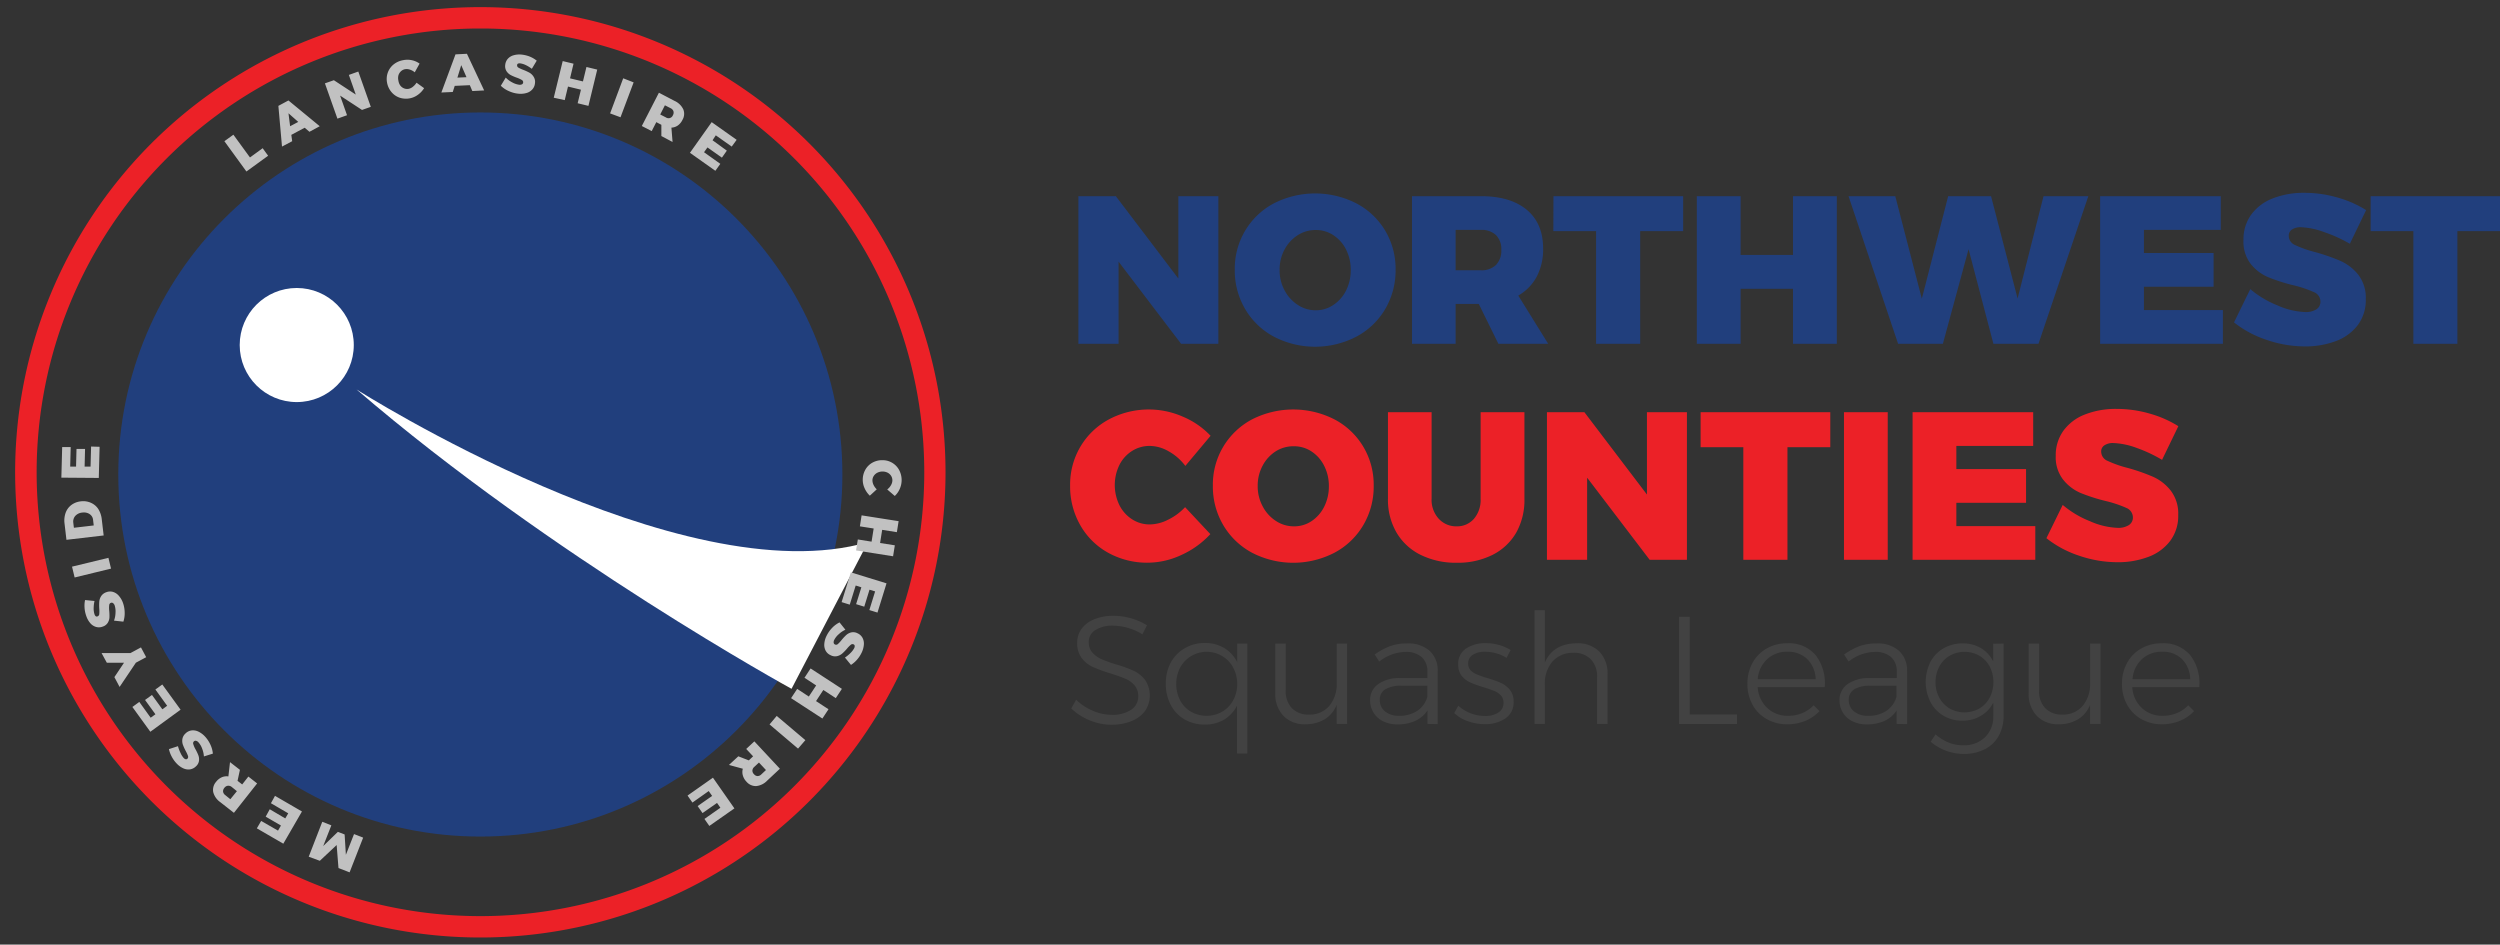 <svg xmlns="http://www.w3.org/2000/svg" data-name="Layer 1" viewBox="0 0 614 232"><rect x="0" y="0" width="614" height="232" fill="#333333" stroke="none"/><path fill="#213f7d" d="M289.4 48.18h9.83v36.25h-9.16l-15.35-20.17v20.17h-9.87V48.18h9.2L289.4 68.4zm43.71 1.76a18 18 0 0 1 7.09 6.7 18.33 18.33 0 0 1 2.56 9.59 18.71 18.71 0 0 1-2.56 9.69 18 18 0 0 1-7.09 6.77 22 22 0 0 1-20.24 0 18.08 18.08 0 0 1-7.05-6.77 18.61 18.61 0 0 1-2.56-9.69 18.23 18.23 0 0 1 2.56-9.59 18 18 0 0 1 7.05-6.7 22.29 22.29 0 0 1 20.24 0zm-14.37 7.81a9.37 9.37 0 0 0-3.26 3.54 10.32 10.32 0 0 0-1.21 5 10.43 10.43 0 0 0 1.21 5 9.55 9.55 0 0 0 3.26 3.6 8 8 0 0 0 4.42 1.32 7.68 7.68 0 0 0 4.32-1.32 9.13 9.13 0 0 0 3.13-3.57 11 11 0 0 0 1.13-5 10.87 10.87 0 0 0-1.13-5 9 9 0 0 0-3.11-3.54 7.7 7.7 0 0 0-4.34-1.29 8.13 8.13 0 0 0-4.42 1.26zM368 84.43l-4.81-9.78h-5.69v9.78h-10.71V48.18h16.91q7.28 0 11.29 3.36t4 9.52a14.35 14.35 0 0 1-1.58 6.9 11.7 11.7 0 0 1-4.52 4.63l7.34 11.84zm-10.5-18.05h6.16a5.13 5.13 0 0 0 3.74-1.29 5 5 0 0 0 1.32-3.72 4.83 4.83 0 0 0-1.32-3.65 5.21 5.21 0 0 0-3.74-1.26h-6.16zm24.03-18.2h31.85v8.59h-10.55v27.66H392V56.77h-10.5zm35.21 0h10.75v14.43h12.87V48.18h10.76v36.25h-10.76v-13.5h-12.87v13.5h-10.75zm85.15 0h11l-12.24 36.25h-11.07l-6.1-23.22-6.31 23.22h-11L454 48.18h11.48L472 73.36l6.47-25.18H489l6.52 25.13zm13.9 0h29.63v8.28h-18.87v5.68h17.11v8.28h-17.11v5.73h19.39v8.28h-30.15zM570.8 57a18.44 18.44 0 0 0-5.68-1.19 3.81 3.81 0 0 0-2.2.55 1.76 1.76 0 0 0-.8 1.57 2.45 2.45 0 0 0 1.55 2.25 26.94 26.94 0 0 0 4.91 1.73 48.84 48.84 0 0 1 6.31 2.2 11.67 11.67 0 0 1 4.32 3.39 9.28 9.28 0 0 1 1.83 6 10.2 10.2 0 0 1-2 6.38 11.92 11.92 0 0 1-5.38 3.9 21.13 21.13 0 0 1-7.57 1.3 29.07 29.07 0 0 1-9.33-1.58 25.94 25.94 0 0 1-8.09-4.32l4-8.17a24.25 24.25 0 0 0 6.69 4 18.38 18.38 0 0 0 6.8 1.63 4.79 4.79 0 0 0 2.74-.67 2.18 2.18 0 0 0 1-1.92 2.5 2.5 0 0 0-1.6-2.3 28 28 0 0 0-5-1.68 44.36 44.36 0 0 1-6.26-2 11.12 11.12 0 0 1-4.29-3.28 9 9 0 0 1-1.75-5.9 10.28 10.28 0 0 1 1.86-6.13 11.74 11.74 0 0 1 5.25-4 20.61 20.61 0 0 1 7.89-1.4 29 29 0 0 1 8.12 1.16 26.81 26.81 0 0 1 7 3.08l-4 8.27A34.94 34.94 0 0 0 570.8 57zm11.43-8.82h31.85v8.59h-10.55v27.66h-10.81V56.77h-10.49z"/><path fill="#ec2127" d="M287 110.83a9.45 9.45 0 0 0-4.58-1.31 8 8 0 0 0-4.39 1.24 8.59 8.59 0 0 0-3.1 3.43 11.27 11.27 0 0 0 0 9.88 8.74 8.74 0 0 0 3.1 3.46 7.88 7.88 0 0 0 4.39 1.27 10.15 10.15 0 0 0 4.42-1.14 14.25 14.25 0 0 0 4.22-3.1l6.2 6.62a22 22 0 0 1-7.11 5.12 19.78 19.78 0 0 1-18-.55 17.74 17.74 0 0 1-6.85-6.79 19.21 19.21 0 0 1-2.48-9.72 18.3 18.3 0 0 1 2.53-9.54 18 18 0 0 1 7-6.7 20.83 20.83 0 0 1 18.15-.67 20 20 0 0 1 6.82 4.7l-6.2 7.4a13 13 0 0 0-4.12-3.6zm40.74-7.83a18 18 0 0 1 7.08 6.7 18.23 18.23 0 0 1 2.56 9.59 18.61 18.61 0 0 1-2.56 9.69 18 18 0 0 1-7.08 6.77 22 22 0 0 1-20.24 0 18.1 18.1 0 0 1-7.06-6.77 18.61 18.61 0 0 1-2.56-9.69A18.08 18.08 0 0 1 307.5 103a22.29 22.29 0 0 1 20.24 0zm-14.37 7.81a9.29 9.29 0 0 0-3.26 3.54 10.33 10.33 0 0 0-1.22 5 10.43 10.43 0 0 0 1.22 5 9.46 9.46 0 0 0 3.26 3.6 8 8 0 0 0 4.42 1.32 7.62 7.62 0 0 0 4.31-1.27 9.13 9.13 0 0 0 3.13-3.57 11 11 0 0 0 1.14-5 10.87 10.87 0 0 0-1.14-5 9 9 0 0 0-3.1-3.54 7.75 7.75 0 0 0-4.34-1.29 8.11 8.11 0 0 0-4.42 1.21zm39.99 16.6a5.78 5.78 0 0 0 4.39 1.86 5.47 5.47 0 0 0 4.24-1.84 7.11 7.11 0 0 0 1.65-4.94v-21.25h10.76v21.25a16.32 16.32 0 0 1-2 8.3 13.94 13.94 0 0 1-5.82 5.48 19 19 0 0 1-8.79 1.94 19.43 19.43 0 0 1-8.89-1.94 14.08 14.08 0 0 1-5.92-5.48 16 16 0 0 1-2.1-8.3v-21.25h10.72v21.25a6.85 6.85 0 0 0 1.76 4.92zm51.13-26.17h9.82v36.25h-9.15l-15.36-20.17v20.17h-9.87v-36.25h9.2l15.36 20.22zm13.18 0h31.85v8.59H439v27.66h-10.84v-27.66h-10.49zm35.21 0h10.75v36.25h-10.75zm16.85 0h29.62v8.28h-18.87v5.68h17.12v8.28h-17.12v5.73h19.39v8.28h-30.14zm55.01 8.76a18.49 18.49 0 0 0-5.69-1.19 3.78 3.78 0 0 0-2.19.55 1.77 1.77 0 0 0-.81 1.57 2.47 2.47 0 0 0 1.55 2.25 27.39 27.39 0 0 0 4.92 1.73 48.1 48.1 0 0 1 6.3 2.2 11.52 11.52 0 0 1 4.32 3.39 9.28 9.28 0 0 1 1.83 6 10.2 10.2 0 0 1-2 6.38 11.84 11.84 0 0 1-5.37 3.9 20.93 20.93 0 0 1-7.58 1.3 29.11 29.11 0 0 1-9.33-1.58 26.05 26.05 0 0 1-8.09-4.32l4-8.17a23.93 23.93 0 0 0 6.7 4 18.34 18.34 0 0 0 6.8 1.63 4.81 4.81 0 0 0 2.74-.67 2.2 2.2 0 0 0 1-1.92 2.53 2.53 0 0 0-1.6-2.3 28.18 28.18 0 0 0-5-1.68 44.18 44.18 0 0 1-6.25-2 11 11 0 0 1-4.29-3.28 8.94 8.94 0 0 1-1.81-5.84 10.28 10.28 0 0 1 1.86-6.13 11.74 11.74 0 0 1 5.25-4 20.54 20.54 0 0 1 7.88-1.39 29 29 0 0 1 8.12 1.16 26.81 26.81 0 0 1 7 3.08l-4 8.27a34.94 34.94 0 0 0-6.26-2.94z"/><path fill="#424242" d="M277 154.21a13.44 13.44 0 0 0-3.62-.55 7.83 7.83 0 0 0-4.35 1.08 3.32 3.32 0 0 0-1.63 2.92 3.83 3.83 0 0 0 .9 2.63 6.33 6.33 0 0 0 2.22 1.6 35.09 35.09 0 0 0 3.62 1.3 32.09 32.09 0 0 1 4.31 1.56 7.62 7.62 0 0 1 2.78 2.24 6.79 6.79 0 0 1 0 7.61 7.61 7.61 0 0 1-3.34 2.5 12.83 12.83 0 0 1-4.93.89 13.74 13.74 0 0 1-5.36-1.09 14.46 14.46 0 0 1-4.5-2.9l1.2-2.15a12.91 12.91 0 0 0 4.1 2.71 11.72 11.72 0 0 0 4.6 1 8.31 8.31 0 0 0 4.78-1.22 3.83 3.83 0 0 0 1.77-3.3 4 4 0 0 0-.9-2.71 6.19 6.19 0 0 0-2.22-1.62c-.88-.37-2.11-.81-3.7-1.32a37.55 37.55 0 0 1-4.29-1.56 7.34 7.34 0 0 1-2.75-2.18 6 6 0 0 1-1.13-3.79 5.7 5.7 0 0 1 1.13-3.5 7.2 7.2 0 0 1 3.17-2.31 12.61 12.61 0 0 1 4.7-.81 15.9 15.9 0 0 1 8.14 2.33l-1.13 2.22a13.43 13.43 0 0 0-3.57-1.58zm29.34 3.86v27h-2.52v-11.79a8.4 8.4 0 0 1-3.17 3.45 9 9 0 0 1-4.74 1.22 9.68 9.68 0 0 1-5-1.28 8.67 8.67 0 0 1-3.39-3.58 11 11 0 0 1-1.2-5.19 10.61 10.61 0 0 1 1.22-5.16 8.89 8.89 0 0 1 3.46-3.54 9.49 9.49 0 0 1 4.91-1.28 9 9 0 0 1 4.77 1.24 8.48 8.48 0 0 1 3.18 3.47v-4.56zm-6.14 16.7a7.09 7.09 0 0 0 2.66-2.77 8.31 8.31 0 0 0 1-4 8.47 8.47 0 0 0-1-4.05 7.17 7.17 0 0 0-2.66-2.8 7.41 7.41 0 0 0-10.35 2.8 8.9 8.9 0 0 0 0 8.08 7 7 0 0 0 2.67 2.77 7.58 7.58 0 0 0 3.86 1 7.48 7.48 0 0 0 3.82-1.03zm30.65-16.7v19.73h-2.56v-4.71a7.34 7.34 0 0 1-2.91 3.54 9 9 0 0 1-4.69 1.25 7.25 7.25 0 0 1-5.48-2.06 7.75 7.75 0 0 1-2-5.63v-12.12h2.56v11.52a6 6 0 0 0 1.53 4.35 5.58 5.58 0 0 0 4.2 1.56 6.26 6.26 0 0 0 5-2.16 8.36 8.36 0 0 0 1.8-5.59v-9.68zm19.74 19.73v-3.31a7.27 7.27 0 0 1-3.05 2.58 10.55 10.55 0 0 1-4.33.84 7.6 7.6 0 0 1-3.52-.77 5.62 5.62 0 0 1-2.36-2.13 5.74 5.74 0 0 1-.83-3 4.72 4.72 0 0 1 2-4 8.94 8.94 0 0 1 5.44-1.47h6.63V165a4.67 4.67 0 0 0-1.39-3.61 5.79 5.79 0 0 0-4.07-1.28 10.66 10.66 0 0 0-6.36 2.37l-1.13-1.73a16.68 16.68 0 0 1 3.8-2.06 12 12 0 0 1 4.14-.66 7.94 7.94 0 0 1 5.54 1.79 6.5 6.5 0 0 1 2 4.95v13.07zm-2.51-3.22a6 6 0 0 0 2.47-3.44v-2.72h-6.37a7.35 7.35 0 0 0-3.95.87 2.88 2.88 0 0 0-1.35 2.6 3.5 3.5 0 0 0 1.29 2.84 5.23 5.23 0 0 0 3.45 1.07 7.79 7.79 0 0 0 4.46-1.22zm19.41-14.12a10.15 10.15 0 0 0-2.75-.39 5.57 5.57 0 0 0-3 .73 2.45 2.45 0 0 0-1.15 2.2 2.3 2.3 0 0 0 .62 1.66 4.62 4.62 0 0 0 1.55 1 22.94 22.94 0 0 0 2.58.89 25.58 25.58 0 0 1 3.31 1.19 6.1 6.1 0 0 1 2.19 1.69 4.49 4.49 0 0 1 .9 2.92 4.67 4.67 0 0 1-2 4.08 8.66 8.66 0 0 1-5.09 1.42 12.1 12.1 0 0 1-4.14-.72 9.15 9.15 0 0 1-3.35-2l1-1.81a9.63 9.63 0 0 0 3 1.85 9.77 9.77 0 0 0 3.56.67A5.74 5.74 0 0 0 368 175a2.7 2.7 0 0 0 1.26-2.41 2.51 2.51 0 0 0-.64-1.78 4.31 4.31 0 0 0-1.6-1.1c-.64-.26-1.52-.57-2.65-.92a25.94 25.94 0 0 1-3.24-1.17A5.7 5.7 0 0 1 359 166a4.32 4.32 0 0 1-.86-2.81 4.44 4.44 0 0 1 1.93-3.92 8.51 8.51 0 0 1 4.84-1.31 11.92 11.92 0 0 1 3.28.45 10.48 10.48 0 0 1 2.82 1.24l-1 1.92a9.48 9.48 0 0 0-2.52-1.11zm25.32-.41a7.66 7.66 0 0 1 2 5.63v12.12h-2.56v-11.52a6 6 0 0 0-1.55-4.37 5.72 5.72 0 0 0-4.29-1.58 6.61 6.61 0 0 0-5.14 2.16 8.26 8.26 0 0 0-1.86 5.63v9.68h-2.52v-27.94h2.52v12.88q2-4.67 7.83-4.75a7.41 7.41 0 0 1 5.57 2.06zm19.57-8.57H415v24h11.6v2.33h-14.22zm33.55 9.43a11.32 11.32 0 0 1 2.22 7.85h-16.46a7.63 7.63 0 0 0 2.34 5.11 7.21 7.21 0 0 0 5.12 1.93 9 9 0 0 0 3.5-.67 8 8 0 0 0 2.79-1.92l1.43 1.43a9.89 9.89 0 0 1-3.45 2.39 11.34 11.34 0 0 1-4.42.85 10.07 10.07 0 0 1-5.09-1.27 9 9 0 0 1-3.48-3.52 10.37 10.37 0 0 1-1.26-5.15 10.48 10.48 0 0 1 1.26-5.15 9 9 0 0 1 3.48-3.53 10 10 0 0 1 5-1.27 8.59 8.59 0 0 1 7.02 2.92zm0 5.9a7.26 7.26 0 0 0-2.05-4.92 6.67 6.67 0 0 0-4.88-1.82 7 7 0 0 0-5 1.84 7.39 7.39 0 0 0-2.3 4.9zm19.88 10.99v-3.31a7.21 7.21 0 0 1-3 2.58 10.55 10.55 0 0 1-4.33.84 7.63 7.63 0 0 1-3.52-.77 5.59 5.59 0 0 1-2.35-2.13 5.65 5.65 0 0 1-.83-3 4.74 4.74 0 0 1 2-4 9 9 0 0 1 5.45-1.47h6.62V165a4.64 4.64 0 0 0-1.39-3.61 5.79 5.79 0 0 0-4.07-1.28 10.66 10.66 0 0 0-6.36 2.37l-1.13-1.73a16.89 16.89 0 0 1 3.8-2.06 12.07 12.07 0 0 1 4.14-.66 7.92 7.92 0 0 1 5.54 1.79 6.51 6.51 0 0 1 2 4.95v13.07zm-2.51-3.22a6 6 0 0 0 2.47-3.44v-2.72h-6.36a7.41 7.41 0 0 0-4 .87 2.88 2.88 0 0 0-1.35 2.6 3.48 3.48 0 0 0 1.3 2.84 5.19 5.19 0 0 0 3.44 1.07 7.77 7.77 0 0 0 4.5-1.22zm28.79-16.51v17.66a10.09 10.09 0 0 1-1.2 5 8.06 8.06 0 0 1-3.45 3.29 11.14 11.14 0 0 1-5.18 1.15 12.59 12.59 0 0 1-8.09-3l1.2-1.81a11.3 11.3 0 0 0 3.17 2 9.47 9.47 0 0 0 3.61.68 7.36 7.36 0 0 0 5.4-2 7.05 7.05 0 0 0 2-5.29v-3.2a7.76 7.76 0 0 1-3 3.23A8.65 8.65 0 0 1 482 177a9 9 0 0 1-4.69-1.22 8.5 8.5 0 0 1-3.2-3.39 11 11 0 0 1 0-9.81 8.31 8.31 0 0 1 3.22-3.35 9.22 9.22 0 0 1 4.71-1.21 8.63 8.63 0 0 1 4.48 1.15 8 8 0 0 1 3 3.26v-4.33zM486.14 174a6.75 6.75 0 0 0 2.53-2.66 8 8 0 0 0 .9-3.8 8.06 8.06 0 0 0-.9-3.84 6.72 6.72 0 0 0-2.53-2.65 7.42 7.42 0 0 0-7.3 0 6.75 6.75 0 0 0-2.54 2.65 7.85 7.85 0 0 0-.93 3.84 7.72 7.72 0 0 0 .93 3.82 6.81 6.81 0 0 0 2.52 2.64 7.46 7.46 0 0 0 7.32 0zm29.75-15.93v19.73h-2.56v-4.71a7.31 7.31 0 0 1-2.92 3.54 8.92 8.92 0 0 1-4.69 1.25 7.26 7.26 0 0 1-5.48-2.06 7.79 7.79 0 0 1-2-5.63v-12.12h2.56v11.52a6 6 0 0 0 1.52 4.35 5.61 5.61 0 0 0 4.2 1.56 6.25 6.25 0 0 0 5-2.16 8.31 8.31 0 0 0 1.81-5.59v-9.68zm22.03 2.84a11.22 11.22 0 0 1 2.22 7.85h-16.45a7.58 7.58 0 0 0 2.33 5.11 7.21 7.21 0 0 0 5.12 1.93 9 9 0 0 0 3.5-.67 8 8 0 0 0 2.79-1.92l1.43 1.43a9.8 9.8 0 0 1-3.45 2.39 11.34 11.34 0 0 1-4.42.85 10 10 0 0 1-5.08-1.27 9 9 0 0 1-3.49-3.52 10.37 10.37 0 0 1-1.26-5.15 10.48 10.48 0 0 1 1.26-5.15 9 9 0 0 1 3.49-3.53 10 10 0 0 1 5-1.27 8.59 8.59 0 0 1 7.01 2.92zm0 5.9a7.26 7.26 0 0 0-2-4.92 6.66 6.66 0 0 0-4.88-1.82 7 7 0 0 0-5 1.84 7.34 7.34 0 0 0-2.29 4.9z"/><circle cx="117.97" cy="116.54" r="88.92" fill="#213f7d"/><path fill="#fff" d="M194.4 169.17s-58.91-32.28-106.83-73.52c0 0 79.79 50.8 125.6 37.5z"/><circle cx="72.88" cy="84.74" r="14.01" fill="#fff"/><path fill="#c1c1c1" d="m55.11 34.68 2.21-1.6 4.07 5.59 3.12-2.27 1.34 1.85-5.33 3.87zM76 32.37l-1.17-1-3.28 1.75.21 1.56-2.5 1.32-.89-10 2.47-1.33L78.53 31zM71.25 31l2-1.06-2.4-2.12zm14.43-12.6 2.32-.83 3.07 8.67-2.16.76-5.38-3.52 1.7 4.82-2.36.84-3.07-8.67 2.2-.77 5.38 3.53zm14.99-1.3a2.45 2.45 0 0 0-1.21-.1 2 2 0 0 0-1 .52 2.22 2.22 0 0 0-.61 1 2.79 2.79 0 0 0 0 1.29 2.73 2.73 0 0 0 .46 1.19 2.16 2.16 0 0 0 .94.71 2 2 0 0 0 1.15.1 2.41 2.41 0 0 0 1-.5 3.8 3.8 0 0 0 .9-1l1.86 1.34a5.54 5.54 0 0 1-1.51 1.62 4.88 4.88 0 0 1-2 .88 5 5 0 0 1-2.48-.15 4.54 4.54 0 0 1-2-1.36 4.89 4.89 0 0 1-1.1-2.3 4.68 4.68 0 0 1 .17-2.5 4.56 4.56 0 0 1 1.41-2A5.18 5.18 0 0 1 99 14.78a5.24 5.24 0 0 1 2.12 0 5.11 5.11 0 0 1 1.93.84l-1.19 2.14a3.39 3.39 0 0 0-1.19-.66zM116 22.36l-.61-1.44-3.71.17-.48 1.5-2.8.13 3.47-9.37 2.81-.14 4.23 9zm-3.66-3.3 2.23-.1-1.29-2.96zM129.16 16a4.61 4.61 0 0 0-1.41-.44 1.06 1.06 0 0 0-.56.08.44.44 0 0 0-.19.36.62.62 0 0 0 .33.61 7.11 7.11 0 0 0 1.2.55 13.76 13.76 0 0 1 1.54.71 3 3 0 0 1 1 1 2.3 2.3 0 0 1 .32 1.56 2.58 2.58 0 0 1-.69 1.57 3 3 0 0 1-1.46.86 5.33 5.33 0 0 1-1.94.15 7.3 7.3 0 0 1-2.32-.63 6.55 6.55 0 0 1-1.98-1.32l1.21-2a6.21 6.21 0 0 0 1.6 1.18 4.9 4.9 0 0 0 1.68.57 1.29 1.29 0 0 0 .71-.1.57.57 0 0 0 .29-.46.63.63 0 0 0-.35-.62 6.88 6.88 0 0 0-1.21-.55 11.78 11.78 0 0 1-1.53-.66 2.83 2.83 0 0 1-1-.94 2.31 2.31 0 0 1-.32-1.52 2.67 2.67 0 0 1 .62-1.5 3 3 0 0 1 1.42-.88 5.12 5.12 0 0 1 2-.17 7.55 7.55 0 0 1 2 .49 6.72 6.72 0 0 1 1.7 1l-1.2 2a8.47 8.47 0 0 0-1.46-.9zm9.04-1 2.66.64-.86 3.6 3.17.76.86-3.55 2.65.64-2.16 8.91-2.65-.64.81-3.33-3.18-.77-.8 3.33L136 24zm14.86 4.23 2.56 1-3.22 8.57-2.56-.95zm9.37 14.18v-2.76l-1.24-.65-1.13 2.2-2.43-1.25 4.2-8.18 3.82 2a4.36 4.36 0 0 1 2.16 2.07 2.93 2.93 0 0 1-.2 2.61 3.61 3.61 0 0 1-1.15 1.38 3 3 0 0 1-1.56.52l.28 3.52zm-.28-5.29 1.39.71a1.15 1.15 0 0 0 1.73-.54 1.25 1.25 0 0 0 .12-1 1.32 1.32 0 0 0-.7-.72l-1.39-.71zM174.79 30l6.13 4.34-1.21 1.66-3.91-2.76-.8 1.21 3.51 2.55-1.21 1.72-3.55-2.51-.84 1.18 4 2.85-1.22 1.71-6.24-4.42zm44.03 89.16a2.39 2.39 0 0 0 .35-1.16 2.1 2.1 0 0 0-.3-1.11 2.24 2.24 0 0 0-.87-.8 2.88 2.88 0 0 0-2.5 0 2.25 2.25 0 0 0-.89.78 2 2 0 0 0-.34 1.11 2.64 2.64 0 0 0 .28 1.13 3.68 3.68 0 0 0 .78 1.07l-1.7 1.56a5.65 5.65 0 0 1-1.28-1.82 4.9 4.9 0 0 1-.46-2.1 5 5 0 0 1 .65-2.48 4.49 4.49 0 0 1 1.74-1.72 4.92 4.92 0 0 1 2.48-.6 4.6 4.6 0 0 1 4.09 2.46 5.26 5.26 0 0 1 .59 2.54 5.36 5.36 0 0 1-.47 2.07 5.17 5.17 0 0 1-1.21 1.72l-1.86-1.6a3.19 3.19 0 0 0 .92-1.05zm1.88 8.84-.43 2.7-3.61-.57-.51 3.23 3.62.57-.43 2.69-9.09-1.43.43-2.7 3.38.54.51-3.23-3.38-.53.42-2.7zm-2.97 15.27-2.22 7.18-2-.62 1.42-4.58-1.38-.42-1.29 4.17-2-.62 1.29-4.14-1.39-.44-1.46 4.7-2-.62 2.27-7.31zm-8.82 17.08a4.83 4.83 0 0 0 .89-1.18 1.06 1.06 0 0 0 .11-.57.45.45 0 0 0-.28-.35.63.63 0 0 0-.68.11 7 7 0 0 0-.93.95 11.5 11.5 0 0 1-1.18 1.21 3 3 0 0 1-1.24.63 2.33 2.33 0 0 1-1.58-.22 2.55 2.55 0 0 1-1.25-1.14 3 3 0 0 1-.32-1.66 5.24 5.24 0 0 1 .51-1.88 7.65 7.65 0 0 1 1.37-2 6.51 6.51 0 0 1 1.86-1.39l1.44 1.8a6.25 6.25 0 0 0-1.64 1.11 4.59 4.59 0 0 0-1.1 1.39 1.2 1.2 0 0 0-.14.7.54.54 0 0 0 .33.43.64.64 0 0 0 .71-.12 8 8 0 0 0 .92-1 11.82 11.82 0 0 1 1.14-1.22 2.86 2.86 0 0 1 1.21-.63 2.27 2.27 0 0 1 1.54.21 2.61 2.61 0 0 1 1.21 1.08 3 3 0 0 1 .36 1.64 5.38 5.38 0 0 1-.53 2 7.46 7.46 0 0 1-1.14 1.75 6.84 6.84 0 0 1-1.5 1.3l-1.48-1.8a9 9 0 0 0 1.39-1.15zm-2.14 8.83-1.5 2.28-3.06-2-1.79 2.73 3.06 2-1.5 2.28-7.69-5 1.5-2.28 2.86 1.88 1.8-2.73-2.87-1.88 1.5-2.29zm-8.97 12.6-1.8 2.08-7-5.94 1.76-2.09zm-16.47 3.97 2.58 1 1.05-1-1.69-1.81 2-1.86 6.27 6.72-3.13 2.93a4.31 4.31 0 0 1-2.68 1.33 3 3 0 0 1-2.39-1.07 3.6 3.6 0 0 1-.9-1.55 3 3 0 0 1 0-1.64l-3.41-.93zm5.07 1.53-1.14 1.06a1.31 1.31 0 0 0-.47.89 1.21 1.21 0 0 0 .4.92 1.17 1.17 0 0 0 .87.45 1.3 1.3 0 0 0 .92-.41l1.14-1.07zm-6.03 11.26-6.16 4.31-1.2-1.72 3.92-2.75-.83-1.18-3.56 2.49-1.2-1.72 3.56-2.49-.84-1.2-4 2.83-1.2-1.72 6.24-4.39zm-94.51 15.71-2.73-1.06-.45-5.65-4.13 3.87-2.73-1 3.33-8.58 2.23.87-2 5.09 3.6-3.49 1.66.64.31 5 2-5.09 2.24.87zm-16.28-7.04-6.5-3.77 1.06-1.82 4.14 2.38.72-1.25-3.75-2.18 1-1.82 3.81 2.25.73-1.25-4.25-2.48 1-1.81 6.62 3.84zm-10.66-18.14-.58 2.7 1.14.89 1.52-1.94 2.15 1.69-5.7 7.22-3.36-2.63a4.34 4.34 0 0 1-1.72-2.45 3 3 0 0 1 .69-2.52 3.67 3.67 0 0 1 1.4-1.13 3 3 0 0 1 1.63-.21l.4-3.51zm-.74 5.24-1.23-1a1.33 1.33 0 0 0-1-.33 1.27 1.27 0 0 0-.85.53 1.24 1.24 0 0 0-.31.94 1.3 1.3 0 0 0 .55.84l1.23 1zm-13.85-9.4a4.67 4.67 0 0 0 .78 1.25 1 1 0 0 0 .49.31.47.47 0 0 0 .43-.13.64.64 0 0 0 .14-.68 7.77 7.77 0 0 0-.55-1.2 12 12 0 0 1-.7-1.55 2.89 2.89 0 0 1-.13-1.38 2.36 2.36 0 0 1 .77-1.39 2.61 2.61 0 0 1 1.52-.75 3 3 0 0 1 1.66.3 5.27 5.27 0 0 1 1.57 1.16 7.59 7.59 0 0 1 1.35 2 6.61 6.61 0 0 1 .62 2.24l-2.2.69a6.29 6.29 0 0 0-.44-1.93 4.54 4.54 0 0 0-.9-1.53 1.12 1.12 0 0 0-.6-.38.53.53 0 0 0-.52.15.63.63 0 0 0-.14.7A5.87 5.87 0 0 0 48 184a11.6 11.6 0 0 1 .72 1.51 2.83 2.83 0 0 1 .15 1.36 2.25 2.25 0 0 1-.76 1.36 2.62 2.62 0 0 1-1.45.73 3 3 0 0 1-1.65-.26 5.22 5.22 0 0 1-1.64-1.2 7.38 7.38 0 0 1-1.21-1.7 6.86 6.86 0 0 1-.67-1.82l2.22-.72a8.73 8.73 0 0 0 .62 1.65zm-7.41-5.19-4.41-6.09 1.7-1.24 2.79 3.88 1.17-.84-2.55-3.52 1.7-1.23 2.55 3.52 1.18-.86-2.89-4 1.7-1.23 4.49 6.19zm-11.98-19.33h7.1l2.58-1.39 1.28 2.41-2.53 1.35-4 5.95-1.28-2.41 2.37-3.54h-4.23zM23 149.43a4.58 4.58 0 0 0 .22 1.46 1 1 0 0 0 .32.48.46.46 0 0 0 .44 0 .63.63 0 0 0 .4-.57 7.27 7.27 0 0 0 0-1.32 12.41 12.41 0 0 1 0-1.69 3 3 0 0 1 .43-1.33 2.41 2.41 0 0 1 1.27-1 2.57 2.57 0 0 1 1.7-.08 3.06 3.06 0 0 1 1.4.94 5.33 5.33 0 0 1 1 1.69 7.37 7.37 0 0 1 .44 2.36 6.6 6.6 0 0 1-.32 2.31l-2.3-.25a6.08 6.08 0 0 0 .37-1.94 4.82 4.82 0 0 0-.2-1.77 1.25 1.25 0 0 0-.4-.59.55.55 0 0 0-.54-.07.63.63 0 0 0-.41.58 6.15 6.15 0 0 0 0 1.33 12.75 12.75 0 0 1 .06 1.67 2.83 2.83 0 0 1-.41 1.31 2.26 2.26 0 0 1-1.24.94 2.52 2.52 0 0 1-1.62.09 2.94 2.94 0 0 1-1.41-.9 5.17 5.17 0 0 1-1-1.76 7.27 7.27 0 0 1-.43-2 6.83 6.83 0 0 1 .12-1.95l2.32.23a9.2 9.2 0 0 0-.21 1.83zm-4.67-7.6-.64-2.66 8.94-2.17.64 2.65zm-2.21-15.89a4.2 4.2 0 0 1 1.4-1.91 4.72 4.72 0 0 1 2.32-.9 4.6 4.6 0 0 1 2.47.35 4.16 4.16 0 0 1 1.82 1.52 5.9 5.9 0 0 1 .87 2.6l.46 3.91-9.14 1.07-.47-4a5.71 5.71 0 0 1 .27-2.64zm5.9.32a2.66 2.66 0 0 0-1.83-.37 2.6 2.6 0 0 0-1.7.82 2.11 2.11 0 0 0-.49 1.67l.15 1.24 4.87-.57-.16-1.37a1.88 1.88 0 0 0-.86-1.42zm-6.95-8.95.2-7.51h2.09l-.12 4.79h1.44l.11-4.34h2.1l-.11 4.34h1.46l.13-4.92 2.09.06-.2 7.65z"/><path fill="#ec2127" d="M118 1.75A114.25 114.25 0 1 0 232.22 116 114.25 114.25 0 0 0 118 1.75zM118 225a109 109 0 1 1 109-109 109 109 0 0 1-109 109z"/></svg>
